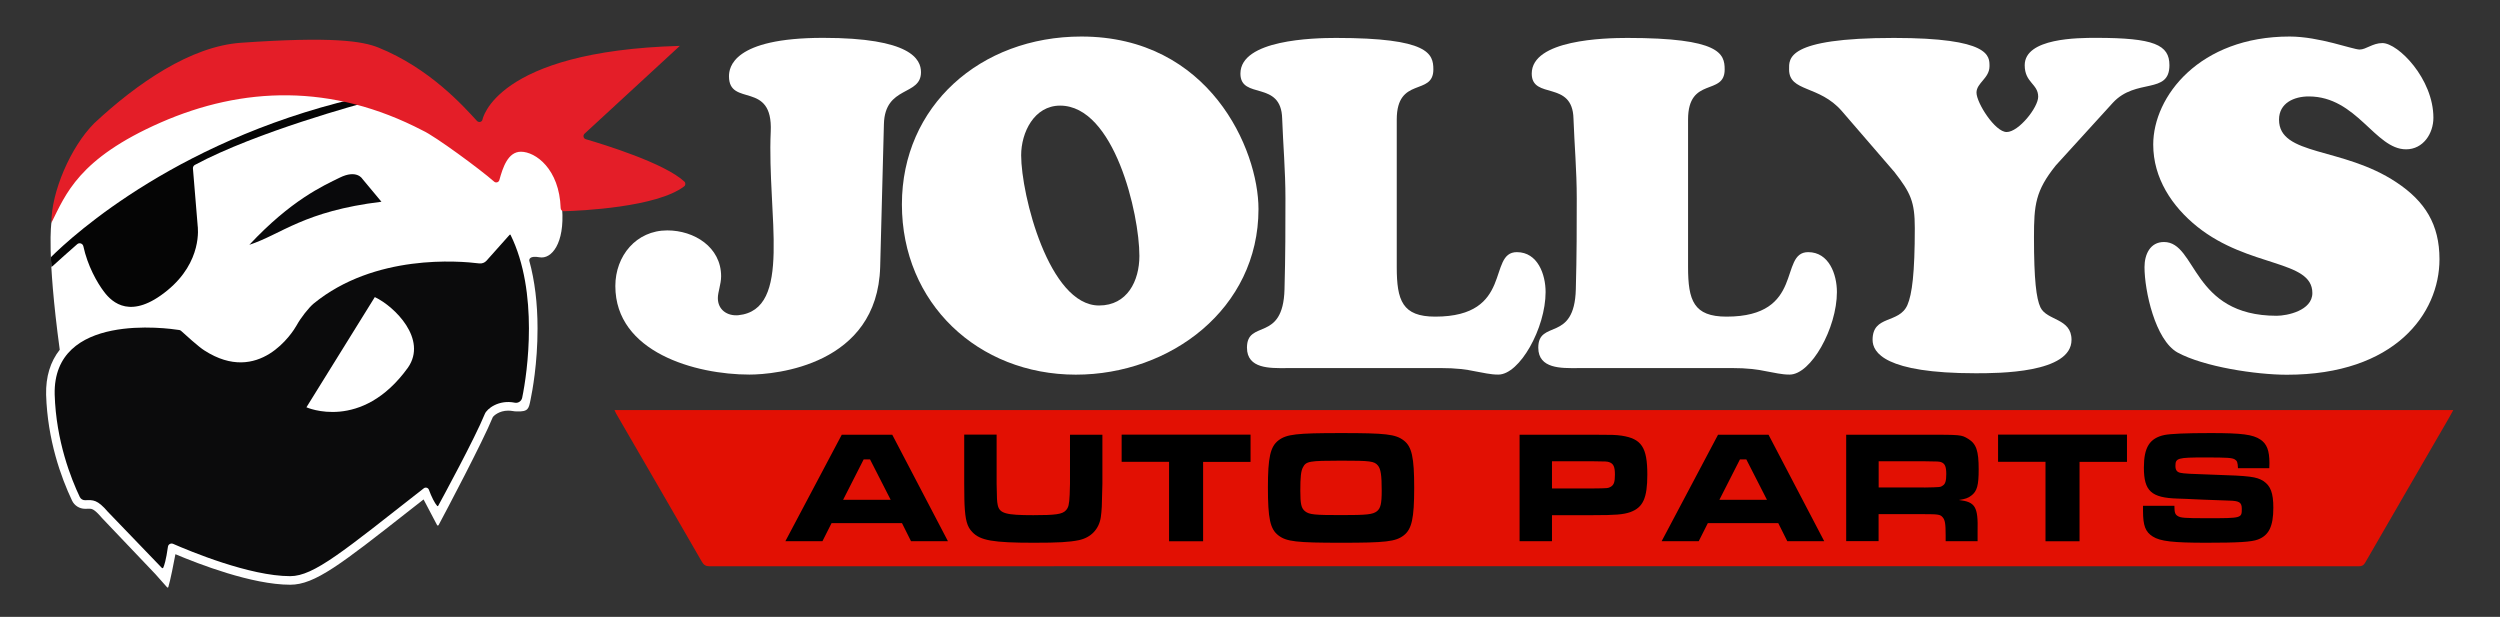 <?xml version="1.0" encoding="utf-8"?>
<!-- Generator: Adobe Illustrator 28.1.0, SVG Export Plug-In . SVG Version: 6.00 Build 0)  -->
<svg version="1.1" xmlns="http://www.w3.org/2000/svg" xmlns:xlink="http://www.w3.org/1999/xlink" x="0px" y="0px"
	 viewBox="0 0 3209.6 792" style="enable-background:new 0 0 3209.6 792;" xml:space="preserve">
<rect x="0" y="0" width="3209.6" height="792" fill="#333333" stroke="none"/>
<style type="text/css">
	.st0{fill:#E21003;}
	.st1{fill:#FFFFFF;}
	.st2{fill:#050505;}
	.st3{fill:#E41E28;}
	.st4{fill:#09090B;}
	.st5{fill:#0B0B0C;}
	.st6{fill:#000000;}
</style>
<g id="Tag_Bar">
	<path class="st0" d="M3149.6,526.5c-2,3.7-3.7,7-5.6,10.2c-35.8,61.9-71.8,123.7-107.5,185.7c-2.1,3.6-4.4,4.6-8.3,4.6
		c-388-0.1-776-0.1-1164-0.1c-317.7,0-635.3,0-953,0.1c-5,0-7.6-1.5-10.1-5.8c-36.5-63.4-73.3-126.8-110-190.1
		c-0.7-1.2-1.3-2.6-2.2-4.6H3149.6z"/>
</g>
<g id="Auto_Parts">
	<g>
		<path class="st6" d="M1158,671.6h-90.4l-11.7,23.2h-47.6l72.4-136.7h64.8l71.5,136.7h-47.4L1158,671.6z M1117,589.8h-8.2
			l-26.4,51.9h61.1L1117,589.8z"/>
		<path class="st6" d="M1279.5,558.1V621c0.4,21.5,0.4,21.7,1.4,27.3c2.3,10.9,10.3,13.1,45.7,13.1c28.7,0,37.3-1.2,41.8-6.2
			c3.3-3.5,4.3-7.2,4.9-20.1c0.2-4.7,0.4-11.3,0.4-14.1v-62.9h41.6V621c-0.6,31-0.8,33.2-2,42.8c-2.3,15.6-12.7,26.4-28.3,29.7
			c-12.3,2.5-26,3.3-57.8,3.3c-52.3,0-68.7-2.9-78.9-13.7c-6.8-7-9-15.4-10-35.5c-0.2-4.5-0.2-4.5-0.4-26.7v-62.9H1279.5z"/>
		<path class="st6" d="M1605.5,558.1v34.9h-60.9v101.9h-43.7V592.9H1440v-34.9H1605.5z"/>
		<path class="st6" d="M1802.1,565.4c10.5,8,13.5,21.7,13.5,60.9c0,39.4-3.1,53.1-13.5,61.1s-23.4,9.4-80,9.4
			c-57.6,0-70.3-1.4-80.8-9.4c-10.7-8.2-13.5-21.7-13.5-61.9c0-38.1,3.1-52.1,13.5-60.1c10.5-8,23.2-9.4,80.4-9.4
			S1791.6,557.4,1802.1,565.4z M1672.7,600.1c-2.5,4.7-3.3,12.5-3.3,29.9c0,17,1.2,22.5,6.1,26.4c5.5,4.3,12.1,4.9,46.5,4.9
			c33.4,0,40.2-0.8,45.7-4.9c4.7-3.7,6.2-9.6,6.2-26.2c0-20.3-1.2-28.1-4.9-32.6c-4.7-5.5-9.2-6.2-47.4-6.2
			C1680.7,591.5,1676.8,592.1,1672.7,600.1z"/>
		<path class="st6" d="M1950.9,558.1h93.7c25.8,0,29.5,0.2,37.1,1.2c25.8,3.9,33.2,15,33.2,50c0,30.3-5.5,42.2-21.9,48.2
			c-9.2,3.1-18.5,3.9-48,3.9h-52.5v33.4h-41.6V558.1z M2044.6,627.1c19.3-0.2,20.1-0.2,23.6-2.3c3.9-2.5,5.1-6.2,5.1-15.6
			c0-9.8-1.8-13.9-7.2-15.8c-2.9-1-3.3-1-21.5-1.2h-52.1v34.9H2044.6z"/>
		<path class="st6" d="M2283,671.6h-90.4l-11.7,23.2h-47.6l72.4-136.7h64.8l71.5,136.7h-47.4L2283,671.6z M2242,589.8h-8.2
			l-26.4,51.9h61.1L2242,589.8z"/>
		<path class="st6" d="M2370.1,558.1h100.7c47.2,0,47.2,0,56,5.3c10.5,6.4,13.5,15.4,13.5,39.2c0,20.3-2,28.1-9.4,33.6
			c-3.9,3.1-7.8,4.5-16,5.7c21.1,2.5,24.8,8.6,24,40.2v12.7h-41v-7.2c0-15.4-0.8-20.3-4.1-23.8c-2.9-3.3-5.9-3.7-23.2-3.7h-58.8
			v34.6h-41.6V558.1z M2470.4,625.9c20.9-0.4,20.9-0.4,23.8-2.5c3.3-2,4.5-6.1,4.5-14.8c0-9.2-1.6-13.1-5.9-15
			c-2.9-1.2-3.5-1.2-22.3-1.4h-58.6v33.6H2470.4z"/>
		<path class="st6" d="M2730.7,558.1v34.9h-60.9v101.9h-43.7V592.9h-60.9v-34.9H2730.7z"/>
		<path class="st6" d="M2791.6,649.5c0,8.2,0.8,10.9,4.1,12.9c3.9,2.5,8.4,2.9,37.7,2.9c44.7,0,44.7,0,44.7-12.1
			c0-8.2-3.1-10.2-16.4-10.5l-32.8-1.2l-22.1-1l-11.1-0.4c-33.8-1-43.3-9.6-43.3-39.8c0-26,7.4-37.7,26.2-41.8
			c8-1.6,26.9-2.5,59.7-2.5c39.8,0,54.1,1.8,63.8,8.4c8.2,5.5,11.5,14.1,11.5,30.3c0,0.8,0,3.7-0.2,6.4h-40.2
			c-0.4-7.6-1-9.4-4.1-11.3c-3.5-2-8.6-2.5-38.1-2.5c-35.3,0-38.1,0.8-38.1,10.9c0,5.1,1.8,7.8,6.2,8.8c3.7,1,15,1.6,43.9,2.5
			c45.1,1.4,53.9,2.5,62.7,8c9.4,6.2,12.9,15.4,12.9,34.4c0,23.8-5.7,35.5-19.9,40.8c-8.2,3.1-25.4,4.1-66.2,4.1
			c-42.4,0-59-1.8-68.7-8c-9.4-5.9-12.5-13.9-12.5-32.8v-6.6H2791.6z"/>
	</g>
</g>
<g id="Jolly_x27_s">
	<g>
		<path class="st1" d="M1130,342.8c-3.6,126.2-134.6,138.1-167.9,138.1C893,480.9,790,452.3,790,367.2c0-38.7,26.8-71.4,66.7-71.4
			c34.5,0,69.1,21.4,69.1,58.9c0,10.1-4.2,20.2-4.2,28c0,14.9,11.9,23.2,26.2,22c70.3-7.1,36.9-128.6,41.7-235.8
			c3-66.1-53.6-31-53.6-70.9c0-11.3,4.8-49.4,120.9-49.4c112.5,0,125.6,27.4,125.6,44.1c0,31-46.4,16.7-47.6,66.7L1130,342.8z"/>
		<path class="st1" d="M1157.9,262.4c0-126.2,100.6-215.5,230.4-215.5c164.3,0,227.4,144.7,227.4,221.5c0,128-113.1,212.6-234.6,212.6
			C1255.6,480.9,1157.9,389.2,1157.9,262.4z M1361,135.6c-33.3,0-50,34.5-50,63.7c0,50.6,35.7,192.9,100,192.9
			c36.3,0,51.8-31.6,51.8-63.7C1462.8,274.3,1430.6,135.6,1361,135.6z"/>
		<path class="st1" d="M1650.3,472.6c-19.1,0-49.4,1.2-49.4-26.2c0-36.9,46.4-6,48.2-75c1.2-43.5,1.2-81.6,1.2-116.7c0-35.7-3-69.1-4.2-102.4
			c-1.2-50-53.6-23.8-53.6-57.8c0-43.5,93.5-45.8,122.7-45.8c119.1,0,125,20.2,125,40.5c0,34.5-47,8.3-47,64.3v189.3
			c0,42.9,7.1,63.7,49.4,63.7c101.2,0,66.7-82.8,104.8-82.8c26.8,0,36.9,28.6,36.9,51.2c0,46.4-33.3,106-60.7,106
			c-10.7,0-19.1-2.4-29.8-4.2c-11.3-2.4-24.4-4.2-44.7-4.2H1650.3z"/>
		<path class="st1" d="M2024.3,472.6c-19.1,0-49.4,1.2-49.4-26.2c0-36.9,46.4-6,48.2-75c1.2-43.5,1.2-81.6,1.2-116.7c0-35.7-3-69.1-4.2-102.4
			c-1.2-50-53.6-23.8-53.6-57.8c0-43.5,93.5-45.8,122.7-45.8c119.1,0,125,20.2,125,40.5c0,34.5-47,8.3-47,64.3v189.3
			c0,42.9,7.1,63.7,49.4,63.7c101.2,0,66.7-82.8,104.8-82.8c26.8,0,36.9,28.6,36.9,51.2c0,46.4-33.3,106-60.7,106
			c-10.7,0-19.1-2.4-29.8-4.2c-11.3-2.4-24.4-4.2-44.7-4.2H2024.3z"/>
		<path class="st1" d="M2639.3,212.4c-26.2,32.7-28,50.6-28,92.3c0,54.8,3,78.6,8.3,89.9c8.3,17.3,39.9,13.7,39.9,41.7
			c0,42.9-94.1,42.9-123.2,42.9c-116.7,0-132.2-26.8-132.2-42.9c0-32.2,33.9-20.2,44.7-44.7c6-13.7,9.5-41.1,9.5-98.8
			c0-33.9-5.4-45.3-26.2-72l-67.3-78c-29.2-33.9-67.9-24.4-67.9-53.6c0-13.7-4.2-40.5,134.6-40.5c123.8,0,122.7,23.2,122.7,36.3
			c0,15.5-16.7,21.4-16.7,33.9c0,13.1,23.8,50.6,38.7,50.6c15.5,0,40.5-31.6,40.5-45.3c0-16.7-17.3-17.9-17.3-40.5
			c0-35.1,69.1-35.1,91.7-35.1c74.4,0,94.1,8.9,94.1,35.1c0,38.1-42.9,16.1-72.6,48.2L2639.3,212.4z"/>
		<path class="st1" d="M2764.4,185.6c0-61.9,59.5-138.7,175.1-138.7c38.1,0,81,16.7,89.9,16.7c8.3,0,16.7-8.3,29.2-8.3
			c20.2,0,65.5,45.8,65.5,95.9c0,20.2-13.1,40.5-35.1,40.5c-39.9,0-63.1-67.9-125-67.9c-18.5,0-38.1,8.3-38.1,29.8
			c0,47,81.6,34.5,150.6,80.4c36.9,24.4,55.4,54.2,55.4,98.8c0,69.7-57.2,148.3-195.9,148.3c-39.3,0-106.6-10.1-140.5-28.6
			c-28.6-16.1-42.3-79.2-42.3-109.6c0-16.1,7.1-32.2,25-32.2c42.3,0,35.1,94.7,144.7,94.7c13.1,0,45.8-6.5,45.8-29.2
			c0-42.9-81.6-32.2-147.7-85.1C2788.2,264.8,2764.4,228.5,2764.4,185.6z"/>
	</g>
</g>
<g id="Mascot">
	<g id="Face_Outline">
		<path class="st1" d="M721.7,267.9c-3.4-45-28-89.7-28-89.7l-61.8,26.4l-167.2-89.9c0,0-186.3-7.4-189.9-6.1
			c-3.7,1.2-126.2,57.6-126.2,57.6l-74.7,91.1L66,286c0,0-6.2,38.2,10.7,163c-12.1,15.3-18,34.7-17.5,57.7
			c1.8,58.2,19.1,106,33.3,136c3,6.4,9.6,10.5,16.6,10.5c0.3,0,0.5,0,0.8,0l0.7,0c1.4-0.1,2.6-0.1,3.7-0.1c3.4,0,6.3,0,15.9,11.1
			c0.1,0.2,0.3,0.3,0.4,0.5l68.9,72.4l15,16.9c0.5,0.6,1.4,0.4,1.6-0.3c2.4-7.6,7.5-33.2,9.1-42.2c29.2,12.4,98.3,39.2,147.4,39.2
			c31.6,0,64.8-26,153.3-95.5c5.7-4.5,11.7-9.2,17.9-14l17.3,32.9c0.4,0.8,1.5,0.8,2,0c8.7-16.2,57.1-107.8,69.5-138.4
			c1.1-1.9,8.2-8.5,19.8-8.5c1.9,0,3.9,0.2,5.8,0.5c1.4,0.3,3.6,0.5,5,0.5c15.5,0.6,15.6-3.8,18-15.3c2.1-10.1,9-46.5,8.9-91.4
			c0-32.3-3.6-61.3-10.6-86.8c-0.2-1.8,0.5-6.7,13.1-4.4C707.9,333.1,725.1,312.9,721.7,267.9z"/>
	</g>
	<g id="Patch">
		<path class="st2" d="M491.8,129.4c-6.4,0.8-14.3,0.7-16.6,0.7c-0.4,0-0.9,0-1.3,0.2c-10.4,2.8-145,39.1-223.7,81.4
			c-1.7,0.9-2.7,2.8-2.5,4.7l6,72.5c0,0.1,0,0.2,0,0.3c0.4,2.7,6.4,46.6-38.8,83.6c-46.6,38.2-70.7,15.7-81.1,2.1
			c-9.4-12.3-21.4-33.9-26.8-58.8c-0.8-3.6-5.2-5-7.9-2.6c-11.8,10.3-23.4,20.7-31.4,28c-0.6,0.5-1.2,0.9-1.8,1.1
			c-0.2-4.4-0.4-8.6-0.6-12.4c28.2-28,168.5-156.8,412.2-208.5c3.3-0.7,6.7-1.4,10.1-2.1c0.9-0.2,1.8-0.1,2.7,0.2
			C506.4,125.8,500.6,128.3,491.8,129.4z"/>
	</g>
	<g id="Bandana">
		<path class="st3" d="M872.8,58.9L750.4,171.7c-2.3,2.2-1.4,6.1,1.6,7c23.6,6.9,101.3,30.8,126.6,54.4c1.8,1.7,1.7,4.7-0.3,6.2
			c-35.2,26.9-133,31.3-154.3,31.9c-2.3,0.1-4.2-1.7-4.2-4c-1.6-50.3-32.3-72.4-51-72.4c-16.7,0-23.3,20.3-27.7,36.4
			c-0.8,2.9-4.4,4-6.7,2c-18.1-16-76.2-58.6-91.5-65.5c-117.1-61-231.6-56.4-336.6-10.4C100.6,203.7,84.4,249.5,66,286
			c-0.2-39,24.4-97.2,55-127.8c55.3-51.6,124-98.8,188.4-103.3c117.1-8.2,155.7-2.2,176.5,6.2c65.7,26.6,108.9,75,126.5,94.2
			c2.1,2.2,5.9,1.6,6.9-1.3C619.3,154,634.8,65.6,872.8,58.9z"/>
	</g>
	<g id="Wink">
		<path class="st4" d="M489.7,259l-24.5-29.4c0,0-7.1-12.3-28.9-1.6c-21.8,10.7-62.4,28.8-116.2,86.3
			C361.7,300.6,389.9,271.2,489.7,259z"/>
	</g>
	<g id="Beard">
		<path class="st5" d="M232.5,424.8c-0.6-0.6-1.4-0.9-2.2-1.1c-15.3-2.4-162.5-23-160.1,82.7C72,566.6,91.4,614.8,102.4,638
			c1.3,2.7,4,4.3,7,4.2c10.1-0.4,15.5-1,29.1,14.9l69.3,72c0.5,0.6,1.5,0.4,1.8-0.3c1.2-2.6,3.6-9.7,6-26.9c0.4-3.1,3.7-4.9,6.6-3.7
			c21.5,9.4,98.4,41.5,150.4,41.5c30.4,0,68.3-32,171.5-112.8c2.2-1.7,5.5-0.8,6.5,1.8c3.4,9.3,7.5,17.3,10.7,20.9
			c0.3,0.4,0.9,0.3,1.2-0.1c4.9-9,47.1-86.6,59.9-118c2.6-6.6,17.7-18.7,38.5-14.5c4.4,0.9,8.6-2,9.5-6.4
			c6.8-32.6,21.3-135.5-14.9-209c-0.2-0.5-0.8-0.5-1.2-0.2l-29.7,33.3c-2.3,2.6-5.8,3.9-9.3,3.5c-25.5-3.2-134.2-12.6-212.7,51.6
			c-6.3,5.3-16.4,18.1-21.6,27.6c-5.2,9.5-48.5,77.6-118.5,32.6C255.4,445.7,236.9,428.8,232.5,424.8z"/>
	</g>
	<g id="Mouth">
		<path class="st1" d="M481.2,381.4l-87.8,141.5c0,0,70.8,31.8,130.4-51C549,435.5,506.8,393.5,481.2,381.4z"/>
	</g>
</g>
</svg>
